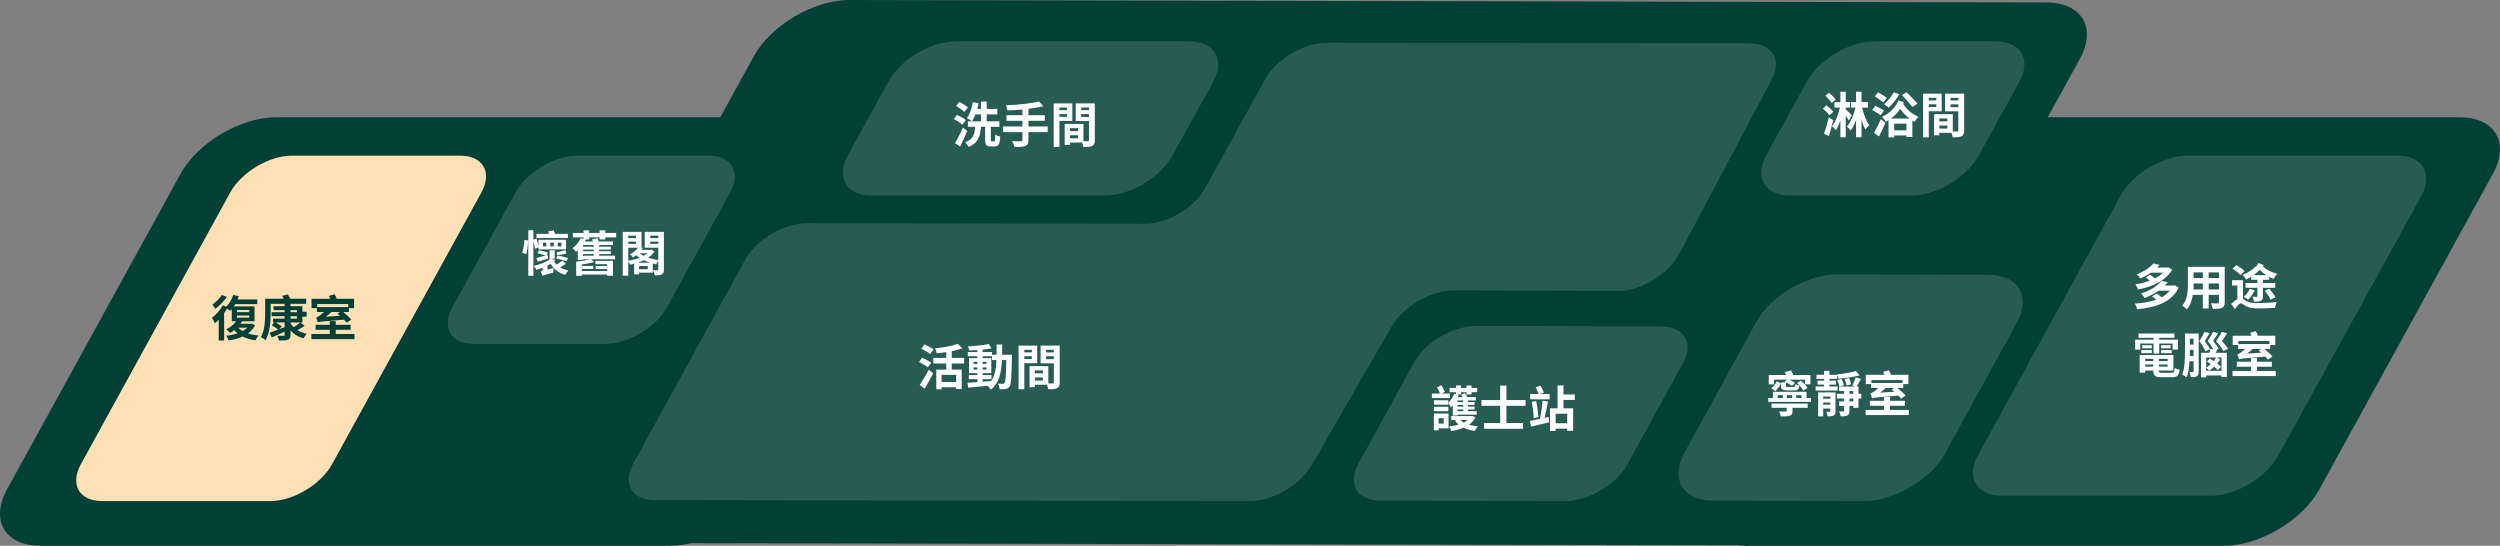 <svg width="513" height="112" viewBox="0 0 513 112" fill="none" xmlns="http://www.w3.org/2000/svg">
<rect x="0" y="0" width="513" height="112" fill="#808080" stroke="none"/>
<path d="M192.598 35.636C196.101 29.248 192.998 24.057 185.692 24.057H56.687C49.381 24.057 40.574 29.248 37.071 35.636L1.442 100.421C-2.061 106.809 1.041 112 8.347 112H137.453C144.759 112 153.566 106.809 157.069 100.421L192.598 35.636Z" fill="#014037"/>
<path d="M98.821 39.43C101.023 35.337 99.121 31.943 94.418 31.943H59.889C55.185 31.943 49.581 35.337 47.279 39.43L16.554 95.33C14.352 99.422 16.254 102.816 20.957 102.816H55.486C60.19 102.816 65.794 99.422 68.096 95.33L98.821 39.43Z" fill="#FFE0B5"/>
<path d="M511.559 35.636C515.061 29.248 511.959 24.057 504.653 24.057H406.873C399.567 24.057 390.76 29.248 387.257 35.636L351.628 100.421C348.125 106.809 351.227 112 358.533 112H456.313C463.619 112 472.427 106.809 475.929 100.421L511.559 35.636Z" fill="#014037"/>
<path d="M426.789 12.078C430.292 5.69 427.19 0.499 419.884 0.499L174.283 0C166.977 0 158.17 5.191 154.667 11.579L106.127 99.822C102.624 106.21 105.727 111.401 113.033 111.401L358.634 111.9C365.94 111.9 374.747 106.709 378.25 100.321L426.789 12.078Z" fill="#014037"/>
<path d="M363.538 16.371C365.739 12.278 363.638 8.884 359.034 8.884L272.263 8.784C267.559 8.784 261.955 12.078 259.653 16.171L247.343 38.531C245.141 42.624 239.436 46.018 234.732 45.918L165.576 45.818C160.872 45.818 155.267 49.112 152.965 53.205L129.947 95.13C127.745 99.223 129.646 102.617 134.35 102.617L256.45 102.816C261.154 102.816 266.859 99.522 269.16 95.43L285.574 66.98C287.876 62.888 293.68 59.594 298.284 59.594L332.012 59.693C336.716 59.693 342.32 56.3 344.522 52.207L363.538 16.371Z" fill="white" fill-opacity="0.15"/>
<path d="M248.944 16.77C251.446 12.278 249.244 8.485 244.04 8.485H196.201C190.997 8.485 184.792 12.178 182.289 16.77L173.983 31.843C171.481 36.335 173.682 40.128 178.887 40.128H226.726C231.93 40.128 238.135 36.435 240.637 31.843L248.944 16.77Z" fill="white" fill-opacity="0.15"/>
<path d="M496.846 40.228C499.348 35.736 497.147 31.943 491.942 31.943H449.007C443.803 31.943 437.598 35.636 435.096 40.228L405.872 93.433C403.37 97.925 405.572 101.718 410.776 101.718H453.611C458.815 101.718 465.02 98.025 467.522 93.433L496.846 40.228Z" fill="white" fill-opacity="0.15"/>
<path d="M345.323 74.567C347.624 70.374 345.623 66.98 340.819 66.98L302.888 66.881C298.184 66.881 292.379 70.275 290.177 74.367L278.768 95.13C276.466 99.323 278.468 102.717 283.272 102.717L321.203 102.816C325.907 102.816 331.711 99.422 333.913 95.33L345.323 74.567Z" fill="white" fill-opacity="0.15"/>
<path d="M300.258 82.499H299.078V82.169H300.258V82.499ZM300.258 83.439H299.078V83.089H300.258V83.439ZM300.258 84.379H299.078V84.019H300.258V84.379ZM298.768 80.869L298.398 80.749C298.138 81.489 297.708 82.199 297.198 82.669V82.139H294.248V83.039H297.198V82.689C297.378 82.929 297.648 83.409 297.728 83.619C297.858 83.489 297.988 83.349 298.108 83.199V85.269H299.078V85.089H303.018V84.379H301.218V84.019H302.588V83.439H301.218V83.089H302.588V82.499H301.218V82.169H302.838V81.489H301.078C300.988 81.239 300.798 80.919 300.628 80.669L299.818 80.969C299.918 81.129 300.018 81.309 300.098 81.489H299.138C299.198 81.349 299.258 81.189 299.308 81.039L298.998 80.939H299.788V80.479H300.918V80.939H301.958V80.479H303.128V79.599H301.958V79.099H300.918V79.599H299.788V79.099H298.768V79.599H297.468V80.479H298.768V80.869ZM294.248 84.379H297.198V83.479H294.248V84.379ZM297.538 80.749H295.848L296.488 80.389C296.328 80.019 296.028 79.469 295.768 79.059L294.878 79.489C295.098 79.869 295.348 80.369 295.498 80.749H293.828V81.689H297.538V80.749ZM296.248 85.809V86.929H295.198V85.809H296.248ZM297.238 84.859H294.228V88.309H295.198V87.889H297.238V84.859ZM301.168 86.179C300.938 86.379 300.668 86.559 300.368 86.709C300.078 86.559 299.838 86.379 299.648 86.179H301.168ZM302.118 85.339L301.928 85.379H297.798V86.179H298.908L298.538 86.299C298.758 86.609 299.018 86.879 299.318 87.119C298.708 87.309 298.018 87.439 297.328 87.519C297.518 87.759 297.728 88.189 297.808 88.449C298.708 88.309 299.568 88.089 300.328 87.759C300.988 88.089 301.768 88.309 302.638 88.429C302.748 88.159 303.048 87.719 303.268 87.489C302.618 87.429 301.988 87.309 301.448 87.149C302.008 86.759 302.468 86.269 302.778 85.669L302.118 85.339ZM313.048 83.269V82.089H309.118V79.119H307.838V82.089H303.988V83.269H307.838V86.799H304.528V87.989H312.518V86.799H309.118V83.269H313.048ZM316.948 85.739C317.198 84.789 317.448 83.489 317.638 82.399L316.548 82.219C316.448 83.359 316.218 84.939 315.988 85.959C315.198 86.119 314.478 86.269 313.918 86.359L314.178 87.539C315.228 87.299 316.608 86.979 317.898 86.659L317.778 85.559L316.948 85.739ZM314.328 82.459C314.508 83.509 314.688 84.889 314.718 85.789L315.688 85.589C315.628 84.679 315.448 83.349 315.238 82.299L314.328 82.459ZM316.788 80.579C316.668 80.189 316.408 79.589 316.128 79.149L315.118 79.439C315.338 79.869 315.578 80.439 315.688 80.849H313.998V81.939H317.998V80.849H315.978L316.788 80.579ZM321.588 86.849H319.218V84.899H321.588V86.849ZM323.148 82.069V80.939H320.828V79.099H319.608V83.789H318.058V88.439H319.218V87.959H321.588V88.399H322.808V83.789H320.828V82.069H323.148Z" fill="white"/>
<path d="M413.879 66.182C416.781 60.791 414.179 56.399 408.074 56.399L376.948 56.3C370.844 56.3 363.337 60.692 360.435 65.982L345.623 92.934C342.721 98.324 345.323 102.717 351.428 102.717L382.553 102.816C388.658 102.816 396.164 98.424 399.067 93.134L413.879 66.182Z" fill="white" fill-opacity="0.15"/>
<path d="M364.019 77.914H366.669L366.199 78.354C366.289 78.384 366.379 78.424 366.469 78.464H365.449V78.674L364.619 78.244C364.339 78.734 363.899 79.304 363.459 79.644L364.299 80.274C364.739 79.864 365.149 79.264 365.449 78.744V79.154C365.449 79.904 365.719 80.114 366.769 80.114H368.159C368.889 80.114 369.149 79.894 369.239 79.114C368.979 79.064 368.609 78.954 368.409 78.834C368.369 79.324 368.309 79.414 368.049 79.414H366.909C366.549 79.414 366.489 79.384 366.489 79.154V78.484C366.949 78.684 367.439 78.974 367.719 79.194L368.339 78.554C368.049 78.344 367.599 78.094 367.149 77.914H370.379V78.864H371.499V76.954H367.959C367.849 76.634 367.669 76.294 367.509 76.004L366.249 76.364C366.339 76.534 366.429 76.744 366.509 76.954H362.949V78.864H364.019V77.914ZM368.779 78.594C369.269 79.044 369.819 79.704 370.039 80.144L370.899 79.614C370.639 79.154 370.049 78.544 369.559 78.104L368.779 78.594ZM363.529 83.684H366.639V84.284C366.639 84.404 366.589 84.434 366.419 84.444C366.249 84.444 365.589 84.444 365.069 84.424C365.219 84.714 365.379 85.134 365.429 85.444C366.229 85.444 366.829 85.454 367.259 85.304C367.709 85.154 367.829 84.884 367.829 84.334V83.684H370.939V82.824H363.529V83.684ZM364.789 81.094H365.839V81.664H364.789V81.094ZM367.759 81.094V81.664H366.669V81.094H367.759ZM369.669 81.094V81.664H368.589V81.094H369.669ZM370.709 81.664V80.404H363.799V81.664H362.849V82.464H371.609V81.664H370.709ZM377.079 79.304H375.399V78.914H376.749V78.104H375.399V77.744H376.979V76.924C377.089 77.164 377.199 77.474 377.229 77.694C378.669 77.594 380.359 77.364 381.599 77.024L380.829 76.144C379.869 76.444 378.319 76.694 376.929 76.824L376.969 76.914H375.399V76.104H374.299V76.914H372.729V77.744H374.299V78.104H372.969V78.914H374.299V79.304H372.569V80.154H377.079V79.304ZM379.859 78.864C379.809 78.514 379.629 77.974 379.439 77.564L378.539 77.764C378.719 78.184 378.879 78.754 378.909 79.094L379.859 78.864ZM374.119 83.044V82.594H375.579V83.044H374.119ZM375.579 81.374V81.814H374.119V81.374H375.579ZM376.639 80.514H373.089V85.444H374.119V83.824H375.579V84.354C375.579 84.454 375.549 84.484 375.439 84.494C375.339 84.494 375.019 84.494 374.719 84.484C374.849 84.744 374.989 85.144 375.039 85.434C375.589 85.434 375.959 85.424 376.259 85.254C376.559 85.094 376.639 84.824 376.639 84.364V80.514ZM376.989 77.974C377.199 78.394 377.389 78.964 377.449 79.314L378.389 79.074C378.319 78.714 378.109 78.164 377.889 77.754L376.989 77.974ZM380.289 82.364H379.509V81.774H380.289V82.364ZM379.509 80.244H380.289V80.804H379.509V80.244ZM381.939 80.804H381.359V79.314H380.999C381.259 78.894 381.569 78.304 381.859 77.744L380.789 77.434C380.649 77.944 380.349 78.664 380.099 79.114L380.679 79.314H377.399V80.244H378.429V80.804H376.919V81.774H378.429V82.364H377.399V83.294H378.429V84.274C378.429 84.384 378.389 84.414 378.269 84.414C378.139 84.424 377.759 84.424 377.379 84.414C377.529 84.694 377.689 85.144 377.729 85.444C378.339 85.444 378.769 85.424 379.089 85.244C379.419 85.074 379.509 84.794 379.509 84.284V83.294H380.289V83.684H381.359V81.774H381.939V80.804ZM390.389 77.984V78.594H384.019V77.984H390.389ZM385.799 80.574C386.199 80.274 386.599 79.954 386.959 79.614H388.689L388.199 79.944C388.359 80.074 388.539 80.224 388.719 80.384L385.799 80.574ZM383.969 79.614H385.439C385.039 79.974 384.679 80.244 384.519 80.354C384.249 80.554 384.029 80.684 383.809 80.714C383.929 80.994 384.089 81.524 384.149 81.744C384.549 81.584 385.089 81.544 389.559 81.184C389.779 81.414 389.959 81.634 390.089 81.804L391.029 81.174C390.659 80.724 389.969 80.104 389.359 79.614H390.539V78.814H391.599V76.904H388.039C387.929 76.604 387.759 76.254 387.589 75.964L386.429 76.304C386.529 76.474 386.619 76.694 386.699 76.904H382.859V78.814H383.969V79.614ZM387.829 84.124V83.264H390.889V82.244H387.829V81.484H386.609V82.244H383.699V83.264H386.609V84.124H382.829V85.174H391.689V84.124H387.829Z" fill="white"/>
<path d="M191.579 71.669C191.149 71.389 190.279 70.949 189.719 70.669L189.049 71.529C189.629 71.859 190.479 72.329 190.869 72.629L191.579 71.669ZM191.099 74.369C190.659 74.099 189.769 73.669 189.219 73.399L188.579 74.279C189.169 74.599 190.029 75.069 190.439 75.359L191.099 74.369ZM189.719 79.769C190.329 78.799 190.959 77.659 191.489 76.609L190.619 75.809C190.019 76.969 189.249 78.209 188.719 78.959L189.719 79.769ZM196.209 78.389H193.209V76.919H196.209V78.389ZM197.839 74.579V73.439H195.299V72.069C196.079 71.919 196.829 71.719 197.469 71.479L196.559 70.539C195.459 70.979 193.579 71.309 191.879 71.479C192.019 71.749 192.179 72.209 192.229 72.499C192.849 72.439 193.519 72.369 194.169 72.269V73.439H191.509V74.579H194.169V75.839H192.129V79.879H193.209V79.469H196.209V79.829H197.339V75.839H195.299V74.579H197.839ZM201.639 77.809H203.449V76.969H201.639V76.579H203.409V73.489H201.639V73.099H203.559V73.879H204.469C204.399 75.669 204.159 77.099 203.379 78.179C202.799 78.229 202.209 78.279 201.639 78.319V77.809ZM199.779 75.839V75.389H200.559V75.839H199.779ZM202.419 75.389V75.839H201.639V75.389H202.419ZM201.639 74.679V74.239H202.419V74.679H201.639ZM199.779 74.239H200.559V74.679H199.779V74.239ZM205.629 72.789C205.649 72.129 205.649 71.429 205.649 70.699H204.509C204.509 71.439 204.509 72.129 204.499 72.789H203.559V72.239H201.639V71.749C202.289 71.679 202.909 71.589 203.439 71.479L202.919 70.589C201.819 70.829 200.089 70.999 198.609 71.079C198.719 71.309 198.829 71.679 198.869 71.919C199.409 71.909 199.979 71.879 200.559 71.839V72.239H198.589V73.099H200.559V73.489H198.839V76.579H200.559V76.969H198.799V77.809H200.559V78.409C199.789 78.459 199.089 78.509 198.529 78.549L198.669 79.549C199.749 79.459 201.189 79.309 202.629 79.159C202.889 79.379 203.179 79.709 203.329 79.949C205.009 78.619 205.469 76.559 205.599 73.879H206.499C206.439 77.109 206.339 78.329 206.129 78.599C206.039 78.729 205.939 78.769 205.789 78.769C205.599 78.769 205.219 78.759 204.779 78.719C204.979 79.049 205.109 79.529 205.129 79.859C205.609 79.869 206.069 79.879 206.369 79.819C206.699 79.749 206.929 79.649 207.159 79.319C207.479 78.859 207.559 77.409 207.649 73.319C207.649 73.179 207.659 72.789 207.659 72.789H205.629ZM211.729 71.779V72.309H210.189V71.779H211.729ZM210.189 73.679V73.109H211.729V73.679H210.189ZM212.839 74.529V70.919H209.009V79.879H210.189V74.529H212.839ZM214.659 73.699V73.109H216.249V73.699H214.659ZM216.249 71.779V72.309H214.659V71.779H216.249ZM212.349 78.079V77.459H213.999V78.079H212.349ZM213.999 76.609H212.349V76.009H213.999V76.609ZM217.449 70.919H213.529V74.549H216.249V78.459C216.249 78.619 216.189 78.679 216.009 78.679C215.879 78.689 215.509 78.689 215.119 78.679V75.139L211.759 75.129V75.139H211.269V79.459H212.349V78.949H214.829C214.949 79.259 215.059 79.629 215.089 79.879C215.949 79.879 216.529 79.849 216.919 79.649C217.319 79.459 217.449 79.109 217.449 78.469V70.919Z" fill="white"/>
<path d="M45.531 60.525C45.111 61.175 44.281 62.005 43.571 62.505C43.751 62.715 44.041 63.135 44.191 63.375C45.021 62.765 45.951 61.795 46.581 60.935L45.531 60.525ZM50.721 67.235C50.471 67.505 50.151 67.735 49.791 67.945C49.441 67.735 49.131 67.505 48.881 67.235H50.721ZM48.621 64.745H51.131V65.185H48.621V64.745ZM48.621 63.615H51.131V64.045H48.621V63.615ZM51.621 66.395L51.421 66.435H49.341C49.471 66.265 49.581 66.095 49.691 65.925H52.231V62.875H47.971C48.071 62.725 48.171 62.565 48.261 62.405H52.791V61.445H48.751C48.851 61.225 48.941 61.005 49.011 60.785L47.851 60.515C47.571 61.415 47.051 62.315 46.431 62.925L45.711 62.655C45.191 63.625 44.311 64.595 43.481 65.225C43.671 65.475 43.991 66.075 44.101 66.335C44.361 66.115 44.621 65.875 44.881 65.595V69.875H45.991V64.255C46.211 63.945 46.421 63.625 46.601 63.315C46.841 63.465 47.101 63.655 47.251 63.775C47.351 63.665 47.461 63.545 47.561 63.425V65.925H48.451C47.961 66.595 47.201 67.195 46.421 67.575C46.661 67.745 47.051 68.125 47.241 68.315C47.521 68.155 47.801 67.955 48.071 67.735C48.271 67.975 48.501 68.195 48.751 68.395C48.051 68.645 47.251 68.805 46.411 68.895C46.611 69.135 46.821 69.565 46.921 69.855C47.951 69.695 48.931 69.445 49.781 69.055C50.531 69.435 51.401 69.695 52.411 69.835C52.551 69.535 52.841 69.085 53.081 68.855C52.271 68.775 51.541 68.635 50.891 68.415C51.501 67.975 51.991 67.425 52.331 66.735L51.621 66.395ZM59.611 66.175H61.621C61.291 66.485 60.731 66.865 60.261 67.155C60.001 66.895 59.791 66.625 59.611 66.325V66.175ZM57.291 67.555L57.831 66.975C57.531 66.745 56.991 66.425 56.541 66.175H58.401V67.135L57.291 67.555ZM59.611 64.885H60.931V65.385H59.611V64.885ZM59.611 63.635H60.931V64.065H59.611V63.635ZM61.641 66.175H62.051V64.975H62.931V63.965H62.051V62.835H59.611V62.335H62.831V61.295H59.571C59.431 61.005 59.251 60.685 59.081 60.415L57.901 60.705C57.991 60.875 58.101 61.085 58.191 61.295H54.411V64.185C54.411 65.665 54.351 67.735 53.531 69.175C53.791 69.285 54.291 69.615 54.501 69.815C55.391 68.265 55.541 65.805 55.541 64.185V62.335H58.401V62.835H56.141V63.635H58.401V64.065H55.731V64.885H58.401V65.385H56.031V66.175H56.291L55.761 66.735C56.191 67.005 56.771 67.385 57.091 67.635C56.411 67.895 55.791 68.125 55.321 68.285L55.761 69.255C56.531 68.915 57.481 68.475 58.401 68.055V68.695C58.401 68.855 58.341 68.915 58.161 68.915C57.991 68.925 57.381 68.925 56.891 68.905C57.031 69.175 57.191 69.585 57.251 69.875C58.081 69.875 58.661 69.865 59.061 69.715C59.461 69.555 59.611 69.305 59.611 68.715V67.795C60.291 68.565 61.181 69.135 62.281 69.435C62.431 69.155 62.741 68.715 62.971 68.495C62.231 68.345 61.571 68.085 61.021 67.735C61.491 67.505 62.031 67.185 62.521 66.865L61.641 66.175ZM71.451 62.395V63.005H65.081V62.395H71.451ZM66.861 64.985C67.261 64.685 67.661 64.365 68.021 64.025H69.751L69.261 64.355C69.421 64.485 69.601 64.635 69.781 64.795L66.861 64.985ZM65.031 64.025H66.501C66.101 64.385 65.741 64.655 65.581 64.765C65.311 64.965 65.091 65.095 64.871 65.125C64.991 65.405 65.151 65.935 65.211 66.155C65.611 65.995 66.151 65.955 70.621 65.595C70.841 65.825 71.021 66.045 71.151 66.215L72.091 65.585C71.721 65.135 71.031 64.515 70.421 64.025H71.601V63.225H72.661V61.315H69.101C68.991 61.015 68.821 60.665 68.651 60.375L67.491 60.715C67.591 60.885 67.681 61.105 67.761 61.315H63.921V63.225H65.031V64.025ZM68.891 68.535V67.675H71.951V66.655H68.891V65.895H67.671V66.655H64.761V67.675H67.671V68.535H63.891V69.585H72.751V68.535H68.891Z" fill="#014037"/>
<path d="M149.863 39.43C152.065 35.337 150.163 31.943 145.459 31.943H118.437C113.733 31.943 108.129 35.337 105.827 39.43L92.816 63.087C90.614 67.18 92.516 70.574 97.22 70.574H124.242C128.946 70.574 134.55 67.18 136.852 63.087L149.863 39.43Z" fill="white" fill-opacity="0.15"/>
<path d="M116.551 52.954C116.041 52.774 115.081 52.544 114.401 52.424L114.101 53.014C114.791 53.174 115.751 53.454 116.241 53.624L116.551 52.954ZM116.011 51.304C115.551 51.444 114.711 51.714 114.221 51.784L114.371 52.344C114.891 52.304 115.671 52.174 116.231 52.004L116.011 51.304ZM116.531 47.994H113.911C113.831 47.754 113.721 47.474 113.611 47.254L112.491 47.494C112.551 47.634 112.621 47.814 112.671 47.994H110.081V48.844H116.531V47.994ZM107.971 52.144C108.211 51.384 108.361 50.214 108.371 49.344L107.591 49.244C107.551 50.074 107.401 51.184 107.161 51.844L107.971 52.144ZM111.421 49.794H112.101V50.564H111.421V49.794ZM112.921 49.794H113.631V50.564H112.921V49.794ZM114.461 49.794H115.191V50.564H114.461V49.794ZM110.501 50.774V51.174H116.151V49.194H110.501V50.464C110.411 50.024 110.251 49.444 110.101 48.974L109.451 49.164V47.254H108.401V56.594H109.451V49.444C109.591 49.984 109.731 50.624 109.791 51.024L110.501 50.774ZM110.351 53.694C110.981 53.504 111.761 53.274 112.491 53.044L112.371 52.324L112.171 52.384L112.411 51.814C111.981 51.664 111.171 51.464 110.601 51.354L110.311 51.954C110.841 52.074 111.531 52.284 111.961 52.434C111.251 52.644 110.581 52.824 110.071 52.954L110.351 53.694ZM115.401 53.494C115.101 53.734 114.641 54.034 114.211 54.294C114.011 54.084 113.831 53.854 113.691 53.614C113.801 53.534 113.901 53.434 114.001 53.344L112.961 53.094H113.831V51.374H112.781V53.094H112.911C112.261 53.664 111.091 54.204 109.521 54.574C109.721 54.754 109.971 55.134 110.071 55.384C110.531 55.244 110.941 55.104 111.341 54.944V55.114C111.341 55.514 111.121 55.684 110.941 55.784C111.081 55.974 111.261 56.384 111.321 56.604C111.501 56.494 111.831 56.394 113.541 55.934C113.531 55.704 113.541 55.304 113.581 55.024L112.341 55.314V54.504C112.561 54.384 112.781 54.254 112.991 54.124C113.621 55.234 114.611 56.014 115.981 56.404C116.121 56.114 116.411 55.714 116.641 55.514C115.991 55.374 115.421 55.154 114.931 54.854C115.341 54.634 115.771 54.394 116.151 54.134L115.401 53.494ZM121.831 50.624H119.651V50.284H121.831V50.624ZM121.831 51.544H119.651V51.214H121.831V51.544ZM121.831 52.464H119.651V52.134H121.831V52.464ZM124.201 49.144V48.714H126.441V47.794H124.201V47.264H123.031V47.794H120.901V47.264H119.741V47.794H117.551V48.714H119.741V49.004L119.161 48.894C118.841 49.554 118.281 50.344 117.481 50.934C117.701 51.084 118.051 51.444 118.201 51.674C118.331 51.574 118.451 51.464 118.561 51.364V53.324H119.651V53.204H121.031C120.321 53.414 119.211 53.594 118.231 53.704V56.594H119.411V56.334H124.591V56.584H125.781V53.534H122.171V54.214H124.591V54.584H122.241V55.214H124.591V55.614H119.411V55.204H121.751V54.574H119.411V54.264C120.301 54.154 121.221 53.994 121.931 53.764L121.291 53.204H126.211V52.464H122.951V52.134H125.341V51.544H122.951V51.214H125.331V50.624H122.951V50.284H125.791V49.554H122.871C122.791 49.324 122.701 49.084 122.601 48.884L121.501 49.104C121.561 49.244 121.611 49.394 121.671 49.554H119.991C120.061 49.414 120.141 49.284 120.211 49.144H120.901V48.714H123.031V49.144H124.201ZM133.431 50.044V49.574H135.081V50.044H133.431ZM135.081 48.364V48.864H133.431V48.364H135.081ZM130.861 53.904C131.291 53.754 131.711 53.584 132.121 53.404C132.521 53.584 132.941 53.754 133.381 53.904H130.861ZM131.141 55.244V54.594H132.911V55.244H131.141ZM128.921 50.834H130.911C130.581 51.314 130.021 51.804 129.271 52.194C129.471 52.324 129.751 52.614 129.891 52.814C130.131 52.674 130.341 52.524 130.551 52.374C130.741 52.554 130.971 52.724 131.211 52.884C130.501 53.174 129.691 53.394 128.921 53.514V50.834ZM130.521 48.364V48.864H128.921V48.364H130.521ZM128.921 49.574H130.521V50.044H128.921V49.574ZM132.831 51.964C132.611 52.154 132.351 52.324 132.071 52.474C131.741 52.324 131.451 52.154 131.211 51.964H132.831ZM136.231 47.574H132.301V50.834H135.081V53.374C134.381 53.264 133.681 53.094 133.031 52.864C133.561 52.504 134.001 52.094 134.321 51.604L133.691 51.234L133.521 51.274H131.631C131.731 51.144 131.821 51.014 131.901 50.874L131.641 50.824V47.574H127.781V56.564H128.921V53.654C129.081 53.854 129.251 54.134 129.331 54.314C129.601 54.264 129.861 54.194 130.131 54.124V56.294H131.141V55.954H133.951V54.084C134.181 54.144 134.411 54.194 134.631 54.244C134.731 54.054 134.911 53.794 135.081 53.594V55.264C135.081 55.404 135.041 55.454 134.901 55.454C134.771 55.464 134.361 55.474 133.971 55.454C134.141 55.724 134.331 56.224 134.391 56.514C135.021 56.514 135.481 56.484 135.801 56.294C136.141 56.104 136.231 55.814 136.231 55.284V47.574Z" fill="white"/>
<path d="M198.625 22.062C198.245 21.702 197.475 21.222 196.875 20.922L196.175 21.752C196.775 22.072 197.525 22.602 197.855 22.972L198.625 22.062ZM198.185 24.632C197.785 24.282 196.975 23.842 196.365 23.572L195.715 24.432C196.345 24.742 197.125 25.242 197.495 25.592L198.185 24.632ZM197.585 26.182C197.085 27.332 196.445 28.592 195.975 29.362L197.025 30.082C197.525 29.082 198.035 27.922 198.465 26.862L197.585 26.182ZM203.515 29.002C203.345 29.002 203.315 28.962 203.315 28.642V26.022H205.075V24.892H202.475V23.472H204.645V22.352H202.475V20.832H201.295V22.352H200.535C200.645 21.972 200.735 21.582 200.805 21.182L199.615 20.962C199.415 22.212 199.015 23.462 198.405 24.222C198.695 24.362 199.205 24.702 199.435 24.892C199.715 24.502 199.955 24.022 200.165 23.472H201.295V24.892H198.605V26.022H200.115C199.995 27.482 199.745 28.572 198.045 29.202C198.315 29.432 198.625 29.872 198.755 30.162C200.755 29.332 201.155 27.892 201.305 26.022H202.155V28.652C202.155 29.702 202.365 30.052 203.305 30.052H204.085C204.875 30.052 205.155 29.612 205.245 28.052C204.935 27.972 204.465 27.782 204.225 27.592C204.195 28.802 204.165 29.002 203.965 29.002H203.515ZM214.985 25.952H211.035V24.782H214.395V23.642H211.035V22.332C212.135 22.202 213.185 22.032 214.075 21.802L213.215 20.812C211.575 21.242 208.835 21.512 206.425 21.612C206.545 21.872 206.695 22.352 206.725 22.662C207.705 22.622 208.755 22.562 209.795 22.472V23.642H206.525V24.782H209.795V25.952H205.845V27.112H209.795V28.722C209.795 28.922 209.705 28.992 209.475 29.002C209.255 29.002 208.415 29.002 207.675 28.972C207.865 29.292 208.095 29.812 208.165 30.152C209.185 30.162 209.905 30.132 210.385 29.952C210.855 29.762 211.035 29.452 211.035 28.742V27.112H214.985V25.952ZM218.935 22.072V22.602H217.395V22.072H218.935ZM217.395 23.972V23.402H218.935V23.972H217.395ZM220.045 24.822V21.212H216.215V30.172H217.395V24.822H220.045ZM221.865 23.992V23.402H223.455V23.992H221.865ZM223.455 22.072V22.602H221.865V22.072H223.455ZM219.555 28.372V27.752H221.205V28.372H219.555ZM221.205 26.902H219.555V26.302H221.205V26.902ZM224.655 21.212H220.735V24.842H223.455V28.752C223.455 28.912 223.395 28.972 223.215 28.972C223.085 28.982 222.715 28.982 222.325 28.972V25.432L218.965 25.422V25.432H218.475V29.752H219.555V29.242H222.035C222.155 29.552 222.265 29.922 222.295 30.172C223.155 30.172 223.735 30.142 224.125 29.942C224.525 29.752 224.655 29.402 224.655 28.762V21.212Z" fill="white"/>
<path d="M414.379 16.77C416.881 12.278 414.679 8.485 409.475 8.485H384.655C379.45 8.485 373.245 12.178 370.743 16.77L362.437 31.843C359.934 36.335 362.136 40.128 367.341 40.128H392.161C397.365 40.128 403.57 36.435 406.072 31.843L414.379 16.77Z" fill="white" fill-opacity="0.15"/>
<path d="M376.685 20.416C376.395 20.016 375.805 19.436 375.315 19.026L374.555 19.646C375.035 20.086 375.615 20.706 375.865 21.116L376.685 20.416ZM376.195 22.936C375.905 22.556 375.265 21.996 374.795 21.606L374.055 22.266C374.525 22.666 375.145 23.276 375.405 23.656L376.195 22.936ZM375.265 24.126C374.985 25.326 374.585 26.616 374.285 27.446L375.305 27.936C375.605 26.946 375.945 25.736 376.175 24.636L375.265 24.126ZM379.995 23.626C379.825 23.456 379.155 22.806 378.745 22.456V22.086H379.645V20.946H378.745V18.836H377.645V20.946H376.425V22.086H377.545C377.205 23.566 376.625 25.046 375.915 25.876C376.155 26.076 376.525 26.466 376.715 26.726C377.085 26.216 377.385 25.516 377.645 24.716V28.166H378.745V23.766C379.005 24.126 379.255 24.496 379.395 24.746L379.995 23.626ZM383.325 22.086V20.946H381.985V18.836H380.865V20.946H379.815V22.086H380.745C380.365 23.616 379.765 25.126 378.975 25.956C379.225 26.146 379.575 26.546 379.755 26.786C380.195 26.246 380.555 25.486 380.865 24.616V28.166H381.985V24.596C382.205 25.386 382.465 26.076 382.765 26.556C382.955 26.276 383.355 25.876 383.595 25.686C382.955 24.896 382.425 23.456 382.105 22.086H383.325ZM393.455 21.256C392.945 20.636 391.925 19.636 391.235 18.926L390.295 19.526C390.995 20.286 391.985 21.336 392.435 21.966L393.455 21.256ZM388.615 18.936C388.125 19.826 387.345 20.766 386.605 21.366C386.885 21.536 387.365 21.886 387.585 22.096C388.295 21.416 389.165 20.316 389.745 19.326L388.615 18.936ZM387.185 20.086C386.785 19.776 385.965 19.266 385.405 18.946L384.705 19.766C385.255 20.126 386.065 20.666 386.445 21.006L387.185 20.086ZM386.595 22.666C386.175 22.396 385.355 21.966 384.825 21.716L384.165 22.576C384.735 22.876 385.535 23.356 385.915 23.636L386.595 22.666ZM385.565 27.996C386.025 27.136 386.485 26.126 386.885 25.206L385.955 24.466C385.495 25.496 384.935 26.586 384.515 27.266L385.565 27.996ZM388.005 24.326C388.745 23.786 389.395 23.126 389.935 22.346C390.505 23.156 391.125 23.796 391.845 24.326H388.005ZM388.685 26.746V25.376H391.195V26.746H388.685ZM389.585 20.596C388.935 22.136 387.665 23.326 386.175 23.986C386.475 24.246 386.805 24.666 386.975 24.976C387.155 24.876 387.345 24.766 387.525 24.656V28.186H388.685V27.796H391.195V28.116H392.415V24.716C392.575 24.816 392.735 24.906 392.895 25.006C393.035 24.656 393.375 24.246 393.675 23.996C392.375 23.386 391.355 22.606 390.525 21.316C390.575 21.206 390.635 21.086 390.685 20.966L389.585 20.596ZM397.325 20.076V20.606H395.785V20.076H397.325ZM395.785 21.976V21.406H397.325V21.976H395.785ZM398.435 22.826V19.216H394.605V28.176H395.785V22.826H398.435ZM400.255 21.996V21.406H401.845V21.996H400.255ZM401.845 20.076V20.606H400.255V20.076H401.845ZM397.945 26.376V25.756H399.595V26.376H397.945ZM399.595 24.906H397.945V24.306H399.595V24.906ZM403.045 19.216H399.125V22.846H401.845V26.756C401.845 26.916 401.785 26.976 401.605 26.976C401.475 26.986 401.105 26.986 400.715 26.976V23.436L397.355 23.426V23.436H396.865V27.756H397.945V27.246H400.425C400.545 27.556 400.655 27.926 400.685 28.176C401.545 28.176 402.125 28.146 402.515 27.946C402.915 27.756 403.045 27.406 403.045 26.766V19.216Z" fill="white"/>
<path d="M444.95 54.853L444.74 54.903H442.63C442.82 54.723 443 54.543 443.17 54.363L441.89 54.063C441.22 54.843 440.03 55.693 438.42 56.293C438.68 56.463 439.05 56.873 439.23 57.143C440.03 56.783 440.73 56.393 441.35 55.953H443.84C443.4 56.393 442.83 56.783 442.2 57.123C441.88 56.853 441.52 56.583 441.2 56.383L440.31 56.933C440.57 57.123 440.87 57.353 441.13 57.593C440.21 57.953 439.19 58.203 438.17 58.353C438.38 58.613 438.61 59.103 438.72 59.403C441.6 58.863 444.44 57.623 445.73 55.323L444.95 54.853ZM446.23 58.533L446.01 58.593H444.22C444.44 58.373 444.63 58.153 444.83 57.923L443.54 57.623C442.78 58.593 441.4 59.573 439.34 60.213C439.59 60.423 439.93 60.863 440.07 61.133C441.21 60.713 442.16 60.213 442.96 59.643H445.23C444.8 60.193 444.24 60.643 443.57 61.003C443.26 60.733 442.88 60.453 442.57 60.233L441.59 60.803C441.86 61.003 442.18 61.253 442.45 61.503C441.18 61.963 439.67 62.193 438.07 62.303C438.26 62.603 438.46 63.123 438.55 63.453C442.36 63.093 445.64 62.043 447.05 59.003L446.23 58.533ZM453.22 59.393V58.163H455.33V59.393H453.22ZM450.11 59.393C450.13 59.023 450.14 58.663 450.14 58.343V58.163H452.02V59.393H450.11ZM452.02 55.893V57.053H450.14V55.893H452.02ZM455.33 57.053H453.22V55.893H455.33V57.053ZM456.51 54.763H448.96V58.333C448.96 59.733 448.87 61.513 447.78 62.713C448.05 62.853 448.53 63.263 448.72 63.483C449.44 62.703 449.8 61.603 449.98 60.513H452.02V63.303H453.22V60.513H455.33V62.013C455.33 62.193 455.26 62.253 455.07 62.253C454.89 62.253 454.23 62.263 453.67 62.233C453.82 62.543 454.01 63.053 454.05 63.373C454.95 63.383 455.56 63.363 455.97 63.163C456.37 62.983 456.51 62.663 456.51 62.023V54.763ZM462.43 56.453C462.88 56.133 463.31 55.773 463.7 55.383C464.08 55.773 464.54 56.133 465.01 56.453H462.43ZM461.93 57.413H463.21V58.073H460.78V59.053H463.21V60.763C463.21 60.873 463.17 60.913 463.04 60.913C462.93 60.913 462.55 60.913 462.21 60.893C462.34 61.183 462.48 61.593 462.52 61.893C463.14 61.893 463.59 61.883 463.92 61.723C464.27 61.563 464.35 61.303 464.35 60.783V59.053H466.88V58.073H464.35V57.413H465.64V56.823C465.93 56.973 466.24 57.113 466.55 57.223C466.72 56.913 467.04 56.433 467.29 56.183C466.19 55.923 465.04 55.323 464.32 54.673C464.39 54.583 464.45 54.503 464.51 54.413L463.5 53.963C462.79 55.003 461.43 55.913 460.16 56.403C460.45 56.663 460.76 57.053 460.93 57.333C461.27 57.173 461.61 56.993 461.93 56.783V57.413ZM464.72 59.673C465.18 60.223 465.71 60.993 465.91 61.493L466.91 61.003C466.68 60.493 466.12 59.763 465.65 59.233L464.72 59.673ZM461.63 59.283C461.38 59.883 460.92 60.503 460.43 60.913C460.69 61.043 461.12 61.323 461.32 61.503C461.81 61.023 462.34 60.273 462.66 59.553L461.63 59.283ZM460.6 55.633C460.24 55.243 459.5 54.723 458.93 54.393L458.13 55.123C458.7 55.503 459.42 56.053 459.73 56.453L460.6 55.633ZM460.27 57.493H458V58.593H459.1V61.403C458.68 61.613 458.24 61.953 457.82 62.373L458.6 63.443C459.02 62.843 459.5 62.233 459.81 62.233C460.02 62.233 460.36 62.533 460.76 62.763C461.44 63.163 462.25 63.283 463.47 63.283C464.52 63.283 466.11 63.233 466.85 63.173C466.87 62.853 467.05 62.273 467.18 61.953C466.16 62.103 464.53 62.193 463.51 62.193C462.43 62.193 461.56 62.143 460.91 61.743C460.64 61.583 460.44 61.443 460.27 61.333V57.493ZM439.19 70.493H441.91V72.573H443.07V70.493H445.82V71.733H446.92V69.703H443.07V69.323H446.19V68.443H438.82V69.323H441.91V69.703H438.14V71.733H439.19V70.493ZM443.45 72.473H445.63V71.823H443.45V72.473ZM443.45 70.833V71.473H445.4V70.833H443.45ZM441.55 70.833H439.58V71.473H441.55V70.833ZM439.39 72.473H441.55V71.823H439.39V72.473ZM440.19 75.233V74.803H441.85V75.233H440.19ZM441.85 73.643V74.083H440.19V73.643H441.85ZM444.8 74.083H442.99V73.643H444.8V74.083ZM442.99 75.233V74.803H444.8V75.233H442.99ZM443.71 76.493C443.1 76.493 442.99 76.433 442.99 76.063V76.033H445.98V72.843H439.06V76.473H440.19V76.033H441.85V76.063C441.85 77.113 442.23 77.403 443.6 77.403H445.7C446.79 77.403 447.11 77.073 447.25 75.873C446.95 75.813 446.5 75.663 446.26 75.493C446.19 76.343 446.1 76.493 445.6 76.493H443.71ZM457.21 71.573C456.95 71.143 456.44 70.513 455.95 69.983C456.29 69.493 456.68 68.933 457 68.363L455.93 68.103C455.67 68.613 455.19 69.363 454.74 70.003C455.38 70.713 455.95 71.493 456.23 72.043L457.21 71.573ZM449.35 73.033C449.36 72.693 449.36 72.363 449.36 72.063V71.793H450.12V73.033H449.35ZM450.12 69.513V70.713H449.36V69.513H450.12ZM451.17 68.443H448.36V72.063C448.36 73.513 448.32 75.523 447.79 76.903C448.05 77.003 448.5 77.243 448.7 77.413C449.06 76.503 449.22 75.293 449.3 74.123H450.12V76.163C450.12 76.293 450.09 76.333 449.99 76.333C449.88 76.333 449.57 76.333 449.26 76.313C449.4 76.613 449.53 77.123 449.56 77.413C450.14 77.413 450.52 77.393 450.81 77.203C451.1 77.023 451.17 76.683 451.17 76.183V68.443ZM453.52 71.663C453.3 71.223 452.87 70.563 452.42 70.003C452.75 69.493 453.11 68.913 453.42 68.343L452.38 68.103C452.15 68.623 451.71 69.383 451.29 70.013C451.84 70.733 452.32 71.523 452.55 72.073L453.52 71.663ZM455.85 76.083H452.71V75.453C452.91 75.613 453.18 75.893 453.32 76.073C453.67 75.843 454.02 75.563 454.35 75.253C454.66 75.503 454.92 75.743 455.1 75.943L455.76 75.273C455.57 75.073 455.29 74.843 454.98 74.603C455.21 74.333 455.42 74.043 455.6 73.753L454.84 73.363H455.85V76.083ZM454.76 73.363C454.62 73.603 454.45 73.843 454.25 74.083C453.98 73.903 453.72 73.723 453.47 73.583L452.85 74.173C453.1 74.333 453.38 74.523 453.65 74.713C453.36 74.993 453.04 75.233 452.71 75.433V73.363H454.76ZM454.84 71.773L455.29 71.583C455.05 71.143 454.6 70.503 454.14 69.963C454.47 69.473 454.85 68.903 455.15 68.343L454.12 68.103C453.89 68.613 453.44 69.353 453.02 69.973C453.49 70.563 453.91 71.183 454.18 71.693L453.58 71.613C453.54 71.843 453.46 72.123 453.38 72.393H451.65V77.423H452.71V77.043H455.85V77.373H456.95V72.393H454.66C454.76 72.203 454.87 72.003 454.97 71.793L454.84 71.773ZM465.68 69.973V70.583H459.31V69.973H465.68ZM461.09 72.563C461.49 72.263 461.89 71.943 462.25 71.603H463.98L463.49 71.933C463.65 72.063 463.83 72.213 464.01 72.373L461.09 72.563ZM459.26 71.603H460.73C460.33 71.963 459.97 72.233 459.81 72.343C459.54 72.543 459.32 72.673 459.1 72.703C459.22 72.983 459.38 73.513 459.44 73.733C459.84 73.573 460.38 73.533 464.85 73.173C465.07 73.403 465.25 73.623 465.38 73.793L466.32 73.163C465.95 72.713 465.26 72.093 464.65 71.603H465.83V70.803H466.89V68.893H463.33C463.22 68.593 463.05 68.243 462.88 67.953L461.72 68.293C461.82 68.463 461.91 68.683 461.99 68.893H458.15V70.803H459.26V71.603ZM463.12 76.113V75.253H466.18V74.233H463.12V73.473H461.9V74.233H458.99V75.253H461.9V76.113H458.12V77.163H466.98V76.113H463.12Z" fill="white"/>
</svg>
